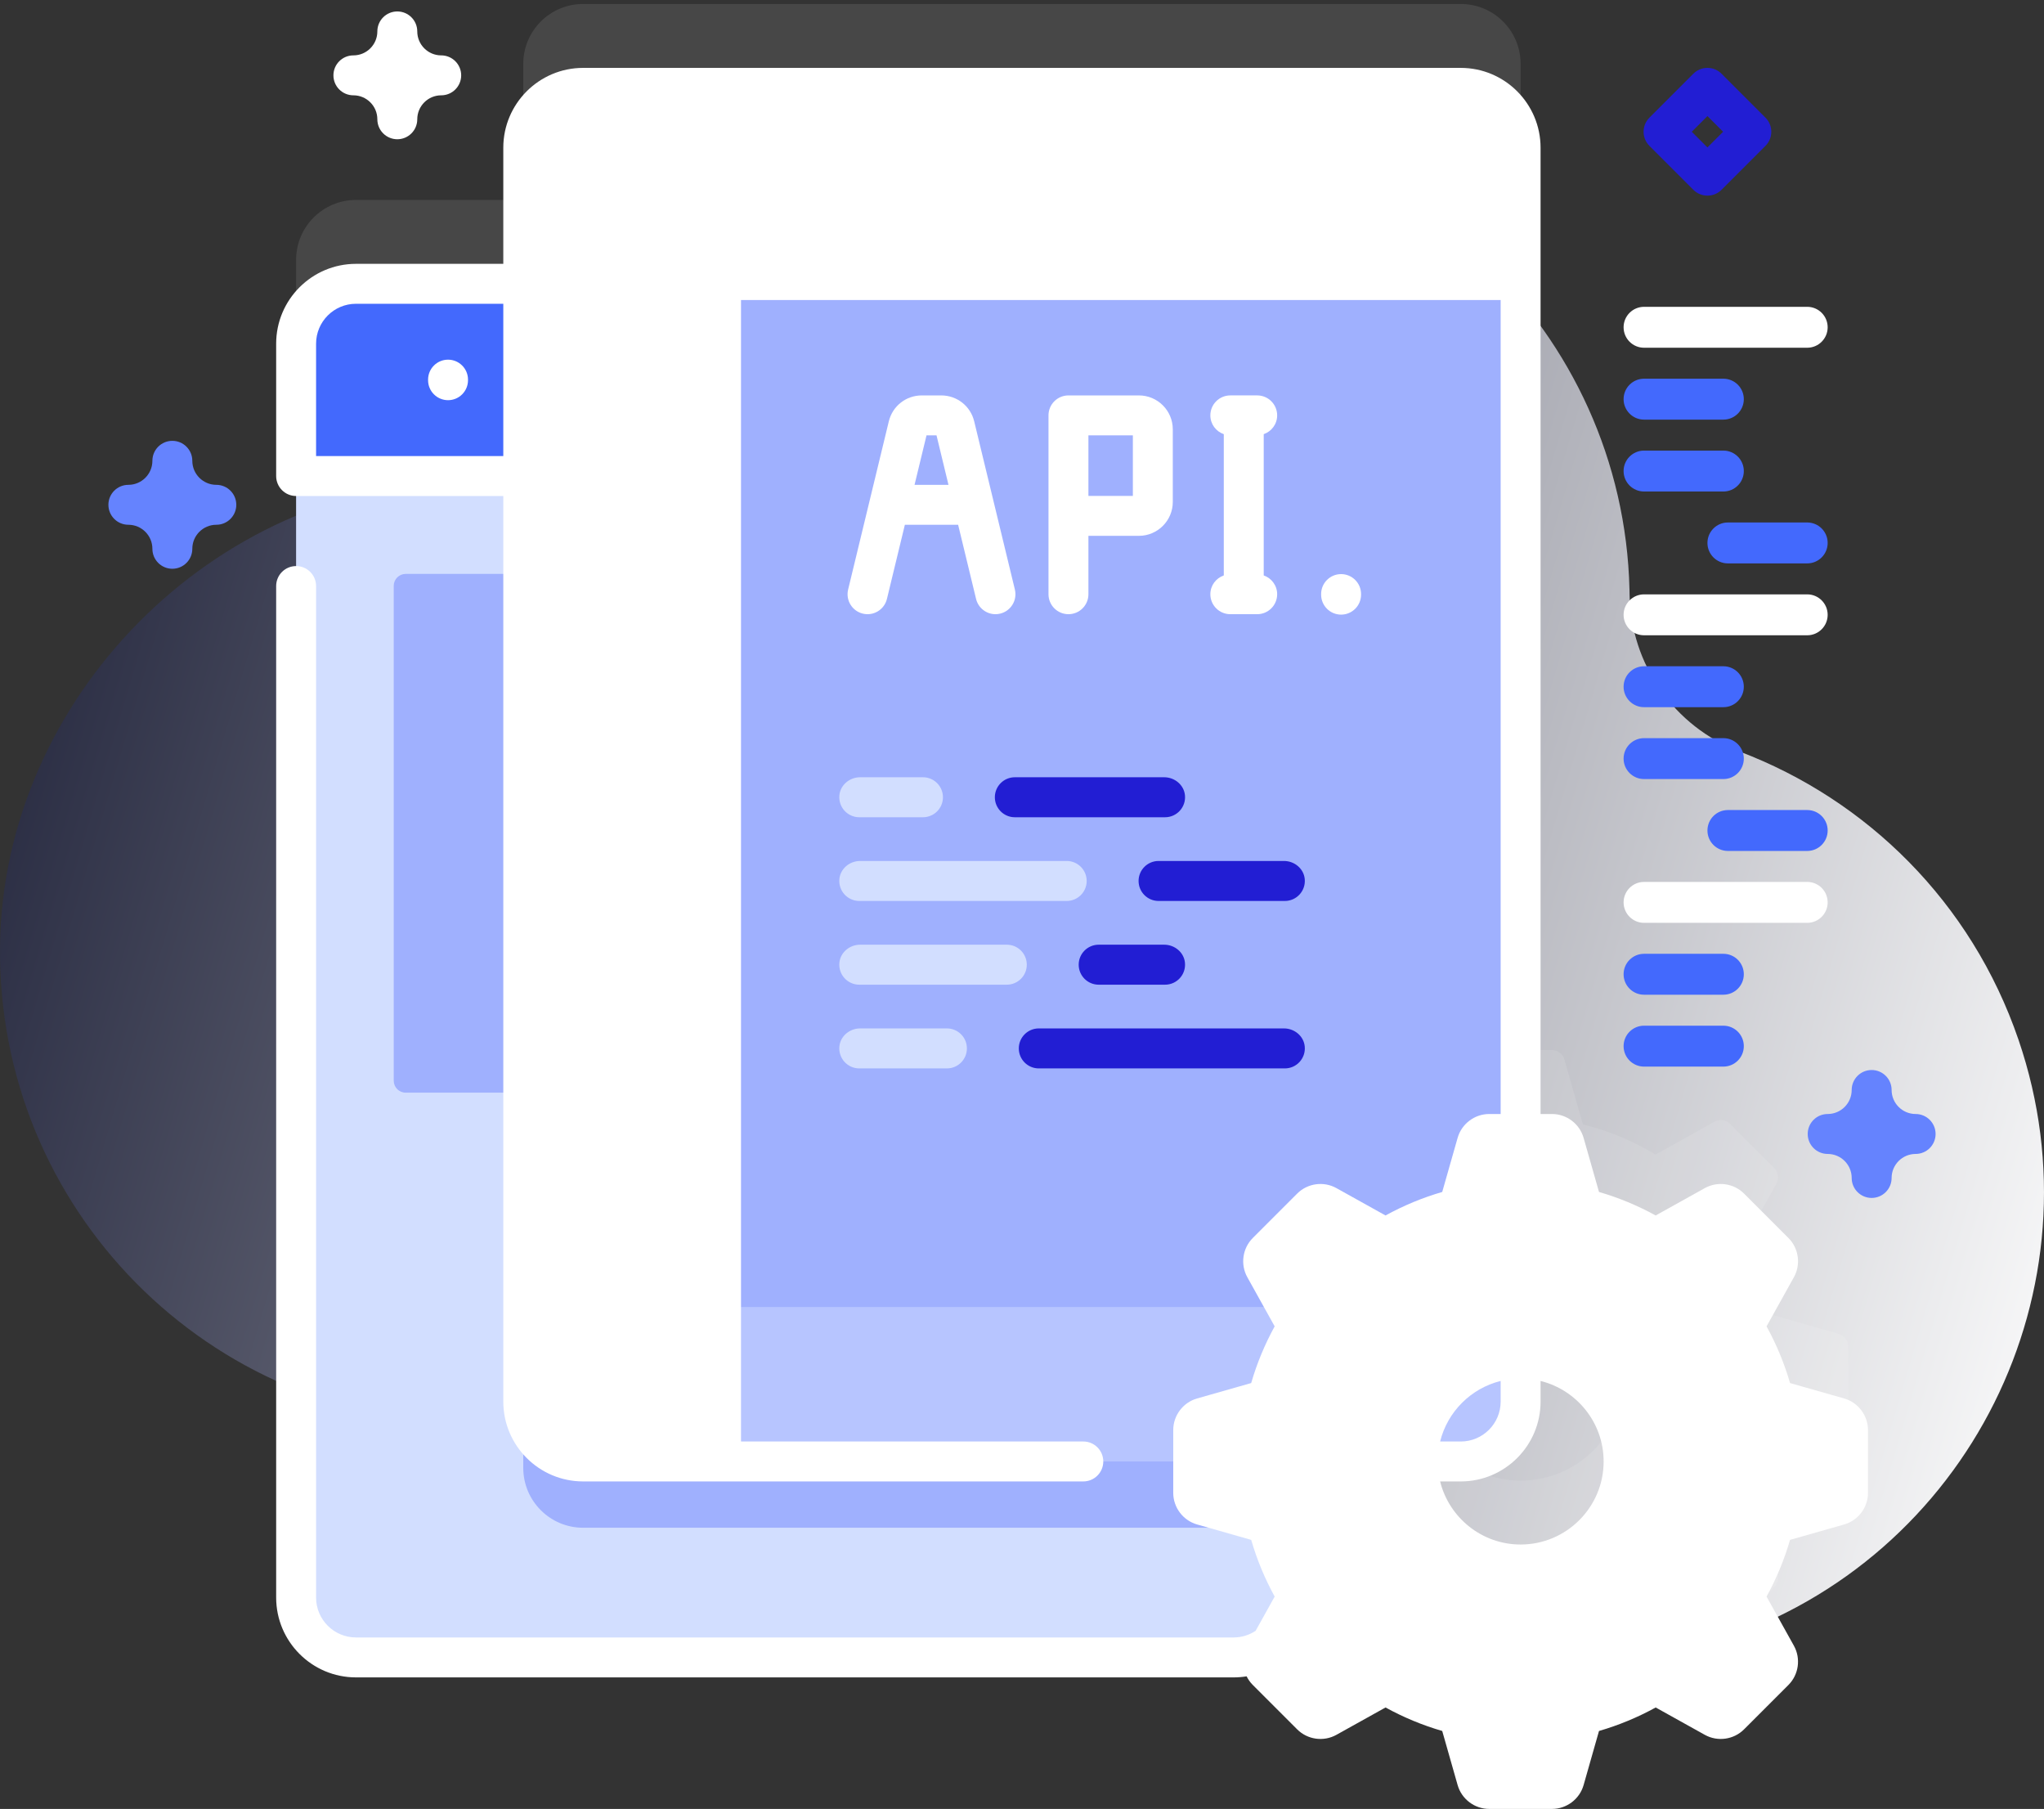 <?xml version="1.0" encoding="UTF-8"?> <svg xmlns="http://www.w3.org/2000/svg" width="512" height="453" viewBox="0 0 512 453" fill="none"><rect x="0" y="0" width="512" height="453" fill="#333333" stroke="none"/> <path d="M505.626 260.416C493.8 225.806 467.488 200.256 435.774 188.214C419.344 181.975 408.428 166.358 408.187 148.785C408.182 148.401 408.175 148.016 408.166 147.631C406.659 83.049 352.678 31.301 288.089 32.41C249.995 33.064 216.301 51.765 195.184 80.33C176.999 104.929 148.694 120.295 118.104 120.279C117.206 120.279 116.307 120.288 115.404 120.308C53.487 121.661 0.837 174.786 0.011 236.711C-0.868 302.643 52.314 356.365 118.043 356.365C168.99 356.365 212.392 324.088 228.929 278.868C233.256 267.036 246.081 260.694 258.212 264.096C258.363 264.138 258.515 264.181 258.667 264.223C269.766 267.287 277.125 277.863 276.217 289.342C275 304.725 276.798 320.597 282.015 336.138C302.536 397.273 369.203 430.823 430.508 410.818C493.219 390.353 526.887 322.634 505.626 260.416V260.416Z" fill="url(#paint0_linear)"></path> <path opacity="0.1" d="M460.567 334.016L444.291 329.381C442.697 322.883 440.131 316.764 436.754 311.195L444.989 296.404C445.687 295.146 445.468 293.573 444.451 292.556L433.327 281.432C432.309 280.414 430.736 280.196 429.479 280.894L414.687 289.129C409.118 285.752 402.999 283.186 396.501 281.593L391.866 265.317C391.471 263.929 390.205 262.974 388.762 262.974H380.897V15.988C380.897 7.714 374.182 0.998 365.907 0.998H146.06C137.786 0.998 131.07 7.713 131.07 15.988V50.071H89.163C80.892 50.071 74.171 56.792 74.171 65.063V379.069C74.171 387.35 80.892 394.061 89.163 394.061H309.008C312.546 394.061 315.794 392.826 318.36 390.773L316.805 393.565C316.107 394.822 316.326 396.396 317.343 397.413L328.467 408.537C329.485 409.555 331.058 409.773 332.315 409.075L347.107 400.84C352.675 404.217 358.795 406.783 365.293 408.377L369.928 424.653C370.323 426.041 371.589 426.996 373.032 426.996H388.762C390.205 426.996 391.471 426.041 391.866 424.653L396.501 408.377C402.999 406.783 409.118 404.218 414.687 400.84L429.479 409.075C430.737 409.773 432.309 409.554 433.327 408.537L444.451 397.413C445.469 396.395 445.687 394.822 444.989 393.565L436.754 378.773C440.131 373.205 442.697 367.085 444.291 360.587L460.567 355.952C461.955 355.557 462.91 354.291 462.91 352.848V337.119C462.91 335.677 461.955 334.411 460.567 334.016V334.016ZM323.884 380.85C323.953 380.265 323.999 379.673 323.999 379.069V376.982C324.338 377.584 324.682 378.183 325.04 378.773L323.884 380.85ZM380.897 370.78C366.652 370.78 355.103 359.231 355.101 344.987H365.907C374.181 344.987 380.897 338.272 380.897 329.997V319.188C395.143 319.188 406.693 330.738 406.693 344.984C406.693 359.23 395.143 370.78 380.897 370.78V370.78Z" fill="white"></path> <path d="M324 86.064V400.07C324 408.351 317.279 415.062 309.008 415.062H89.163C80.892 415.062 74.171 408.351 74.171 400.07V86.064C74.171 77.793 80.892 71.072 89.163 71.072H309.008C317.279 71.072 324 77.793 324 86.064V86.064Z" fill="#D2DEFF"></path> <path d="M299.546 270.633V146.717C299.546 145.061 298.204 143.719 296.548 143.719H101.623C99.967 143.719 98.625 145.061 98.625 146.717V270.631C98.625 272.287 99.967 273.629 101.623 273.629H296.548C298.204 273.631 299.546 272.288 299.546 270.633Z" fill="#9FB0FE"></path> <path d="M323.999 225.148V382.585H146.062C137.788 382.585 131.072 375.87 131.072 367.595V225.148H323.999Z" fill="#9FB0FE"></path> <path d="M324.002 119.21V86.062C324.002 77.783 317.291 71.072 309.012 71.072H89.164C80.885 71.072 74.174 77.783 74.174 86.062V119.21H324.002Z" fill="#4369FD"></path> <path d="M380.897 36.99V350.999C380.897 359.273 374.182 365.989 365.907 365.989H146.06C137.786 365.989 131.07 359.274 131.07 350.999V36.99C131.07 28.716 137.785 22 146.06 22H365.908C374.182 22 380.897 28.716 380.897 36.99V36.99Z" fill="#9FB0FE"></path> <path d="M131.07 327.307V351.001C131.07 359.275 137.785 365.991 146.06 365.991H365.908C374.182 365.991 380.898 359.276 380.898 351.001V327.307H131.07Z" fill="#B7C5FF"></path> <path d="M185.615 22.002H146.06C137.786 22.002 131.07 28.717 131.07 36.992V351.001C131.07 359.275 137.785 365.991 146.06 365.991H185.615V22.002Z" fill="white"></path> <path d="M380.897 70.138V36.99C380.897 28.711 374.186 22 365.907 22H146.06C137.781 22 131.07 28.711 131.07 36.99V70.138H380.897Z" fill="white"></path> <path d="M460.567 355.019L444.291 350.384C442.697 343.886 440.132 337.767 436.754 332.198L444.989 317.406C445.687 316.148 445.468 314.576 444.451 313.558L433.327 302.434C432.309 301.416 430.736 301.198 429.479 301.896L414.687 310.131C409.119 306.754 402.999 304.188 396.501 302.594L391.866 286.318C391.471 284.93 390.205 283.975 388.762 283.975H373.032C371.589 283.975 370.324 284.93 369.928 286.318L365.293 302.594C358.795 304.188 352.676 306.753 347.107 310.131L332.315 301.896C331.057 301.198 329.485 301.417 328.467 302.434L317.343 313.558C316.325 314.576 316.106 316.149 316.805 317.406L325.04 332.198C321.663 337.766 319.097 343.886 317.503 350.384L301.227 355.019C299.839 355.414 298.884 356.68 298.884 358.123V373.853C298.884 375.296 299.839 376.562 301.227 376.957L317.503 381.592C319.097 388.09 321.662 394.209 325.04 399.778L316.805 414.57C316.107 415.828 316.326 417.4 317.343 418.418L328.467 429.542C329.485 430.56 331.058 430.779 332.315 430.08L347.107 421.845C352.675 425.222 358.795 427.788 365.293 429.382L369.928 445.658C370.323 447.046 371.589 448.001 373.032 448.001H388.762C390.205 448.001 391.47 447.046 391.866 445.658L396.501 429.382C402.999 427.788 409.118 425.223 414.687 421.845L429.479 430.08C430.737 430.778 432.309 430.559 433.327 429.542L444.451 418.418C445.469 417.4 445.688 415.827 444.989 414.57L436.754 399.778C440.131 394.21 442.697 388.09 444.291 381.592L460.567 376.957C461.955 376.562 462.91 375.296 462.91 373.853V358.123C462.91 356.68 461.955 355.414 460.567 355.019ZM380.897 391.783C366.651 391.783 355.101 380.233 355.101 365.987C355.101 351.741 366.651 340.191 380.897 340.191C395.143 340.191 406.693 351.741 406.693 365.987C406.693 380.233 395.143 391.783 380.897 391.783Z" fill="white"></path> <path d="M99.521 34.87C96.76 34.87 94.521 32.632 94.521 29.87C94.521 26.561 91.829 23.869 88.52 23.869C85.759 23.869 83.52 21.631 83.52 18.869C83.52 16.107 85.759 13.869 88.52 13.869C91.829 13.869 94.521 11.177 94.521 7.867C94.521 5.105 96.76 2.867 99.521 2.867C102.282 2.867 104.521 5.105 104.521 7.867C104.521 11.177 107.213 13.869 110.522 13.869C113.283 13.869 115.522 16.107 115.522 18.869C115.522 21.631 113.283 23.869 110.522 23.869C107.213 23.869 104.521 26.561 104.521 29.87C104.521 32.632 102.282 34.87 99.521 34.87Z" fill="white"></path> <path d="M411.816 87.082H452.687C455.517 87.082 457.81 84.788 457.81 81.959C457.81 79.13 455.517 76.836 452.687 76.836H411.816C408.986 76.836 406.693 79.13 406.693 81.959C406.693 84.788 408.987 87.082 411.816 87.082Z" fill="white"></path> <path d="M411.816 105.084H431.685C434.515 105.084 436.808 102.79 436.808 99.961C436.808 97.132 434.515 94.838 431.685 94.838H411.816C408.986 94.838 406.693 97.132 406.693 99.961C406.693 102.79 408.987 105.084 411.816 105.084V105.084Z" fill="#4369FD"></path> <path d="M411.816 123.086H431.685C434.515 123.086 436.808 120.792 436.808 117.963C436.808 115.134 434.515 112.84 431.685 112.84H411.816C408.986 112.84 406.693 115.134 406.693 117.963C406.693 120.792 408.987 123.086 411.816 123.086V123.086Z" fill="#4369FD"></path> <path d="M411.816 159.09H452.687C455.517 159.09 457.81 156.796 457.81 153.967C457.81 151.138 455.517 148.844 452.687 148.844H411.816C408.986 148.844 406.693 151.138 406.693 153.967C406.693 156.796 408.987 159.09 411.816 159.09Z" fill="white"></path> <path d="M411.816 177.094H431.685C434.515 177.094 436.808 174.8 436.808 171.971C436.808 169.142 434.515 166.848 431.685 166.848H411.816C408.986 166.848 406.693 169.142 406.693 171.971C406.693 174.799 408.987 177.094 411.816 177.094V177.094Z" fill="#4369FD"></path> <path d="M411.816 195.096H431.685C434.515 195.096 436.808 192.802 436.808 189.973C436.808 187.144 434.515 184.85 431.685 184.85H411.816C408.986 184.85 406.693 187.144 406.693 189.973C406.693 192.802 408.987 195.096 411.816 195.096V195.096Z" fill="#4369FD"></path> <path d="M452.688 130.842H432.819C429.989 130.842 427.696 133.136 427.696 135.965C427.696 138.794 429.989 141.088 432.819 141.088H452.688C455.518 141.088 457.811 138.794 457.811 135.965C457.811 133.136 455.517 130.842 452.688 130.842Z" fill="#4369FD"></path> <path d="M411.816 231.1H452.687C455.517 231.1 457.81 228.806 457.81 225.977C457.81 223.148 455.517 220.854 452.687 220.854H411.816C408.986 220.854 406.693 223.148 406.693 225.977C406.693 228.806 408.987 231.1 411.816 231.1Z" fill="white"></path> <path d="M411.816 249.101H431.685C434.515 249.101 436.808 246.807 436.808 243.978C436.808 241.149 434.515 238.855 431.685 238.855H411.816C408.986 238.855 406.693 241.149 406.693 243.978C406.693 246.807 408.987 249.101 411.816 249.101V249.101Z" fill="#4369FD"></path> <path d="M411.816 267.103H431.685C434.515 267.103 436.808 264.809 436.808 261.98C436.808 259.151 434.515 256.857 431.685 256.857H411.816C408.986 256.857 406.693 259.151 406.693 261.98C406.693 264.81 408.987 267.103 411.816 267.103V267.103Z" fill="#4369FD"></path> <path d="M452.688 202.852H432.819C429.989 202.852 427.696 205.146 427.696 207.975C427.696 210.804 429.989 213.098 432.819 213.098H452.688C455.518 213.098 457.811 210.804 457.811 207.975C457.811 205.146 455.517 202.852 452.688 202.852Z" fill="#4369FD"></path> <path d="M244.026 105.51C243.101 101.689 239.71 99.022 235.779 99.022H230.887C226.956 99.022 223.565 101.689 222.64 105.51L212.447 147.632C211.798 150.316 213.447 153.018 216.131 153.668C218.814 154.319 221.518 152.668 222.167 149.984L226.66 131.415H240.002L244.495 149.984C245.049 152.273 247.096 153.81 249.352 153.81C249.741 153.81 250.137 153.764 250.532 153.668C253.216 153.019 254.866 150.316 254.217 147.632L244.026 105.51ZM229.083 121.414L232.082 109.022H234.587L237.586 121.414H229.083Z" fill="white"></path> <path d="M285.288 99.022H267.637C264.875 99.022 262.636 101.26 262.636 104.022V148.808C262.636 151.57 264.875 153.809 267.637 153.809C270.399 153.809 272.638 151.57 272.638 148.808V134.185H285.288C289.966 134.185 293.772 130.379 293.772 125.701V107.506C293.771 102.827 289.966 99.022 285.288 99.022V99.022ZM283.77 124.184H272.637V109.022H283.77V124.184Z" fill="white"></path> <path d="M316.548 144.103V108.726C318.503 108.047 319.916 106.208 319.916 104.021C319.916 101.259 317.677 99.019 314.915 99.019H308.18C305.418 99.019 303.179 101.259 303.179 104.021C303.179 106.208 304.591 108.047 306.547 108.726V144.103C304.592 144.782 303.179 146.621 303.179 148.808C303.179 151.57 305.418 153.809 308.18 153.809H314.915C317.677 153.809 319.916 151.57 319.916 148.808C319.916 146.621 318.503 144.782 316.548 144.103Z" fill="white"></path> <path d="M335.93 153.917C333.168 153.917 330.929 151.678 330.929 148.916V148.771C330.929 146.009 333.168 143.77 335.93 143.77C338.692 143.77 340.931 146.009 340.931 148.771V148.916C340.931 151.678 338.692 153.917 335.93 153.917Z" fill="white"></path> <path d="M231.19 194.643H215.457C212.842 194.643 210.506 196.555 210.258 199.158C209.973 202.145 212.314 204.658 215.242 204.658H231.19C233.956 204.658 236.198 202.416 236.198 199.65C236.198 196.885 233.956 194.643 231.19 194.643V194.643Z" fill="#D2DEFF"></path> <path d="M291.621 194.643H254.207C251.441 194.643 249.199 196.885 249.199 199.651C249.199 202.417 251.441 204.659 254.207 204.659H291.836C294.764 204.659 297.105 202.146 296.82 199.159C296.572 196.555 294.236 194.643 291.621 194.643V194.643Z" fill="#221ED3"></path> <path d="M267.194 215.607H215.457C212.842 215.607 210.506 217.519 210.258 220.122C209.973 223.109 212.314 225.622 215.242 225.622H267.194C269.96 225.622 272.202 223.38 272.202 220.614C272.202 217.849 269.96 215.607 267.194 215.607V215.607Z" fill="#D2DEFF"></path> <path d="M321.624 215.607H290.21C287.444 215.607 285.202 217.849 285.202 220.615C285.202 223.381 287.444 225.623 290.21 225.623H321.839C324.768 225.623 327.108 223.109 326.823 220.123C326.575 217.519 324.24 215.607 321.624 215.607V215.607Z" fill="#221ED3"></path> <path d="M252.192 236.574H215.457C212.842 236.574 210.506 238.486 210.258 241.089C209.973 244.076 212.314 246.589 215.242 246.589H252.193C254.959 246.589 257.201 244.347 257.201 241.581C257.2 238.816 254.958 236.574 252.192 236.574V236.574Z" fill="#D2DEFF"></path> <path d="M291.621 236.574H275.209C272.443 236.574 270.201 238.816 270.201 241.582C270.201 244.348 272.443 246.59 275.209 246.59H291.836C294.764 246.59 297.105 244.077 296.82 241.09C296.572 238.486 294.236 236.574 291.621 236.574V236.574Z" fill="#221ED3"></path> <path d="M321.625 257.541H260.208C257.442 257.541 255.2 259.783 255.2 262.549C255.2 265.315 257.442 267.557 260.208 267.557H321.84C324.768 267.557 327.109 265.044 326.824 262.057C326.575 259.453 324.24 257.541 321.625 257.541V257.541Z" fill="#221ED3"></path> <path d="M237.191 257.541H215.457C212.842 257.541 210.506 259.453 210.258 262.056C209.973 265.043 212.314 267.556 215.242 267.556H237.191C239.957 267.556 242.199 265.314 242.199 262.548C242.198 259.783 239.956 257.541 237.191 257.541Z" fill="#D2DEFF"></path> <path d="M461.938 350.21L448.387 346.352C446.954 341.414 444.983 336.658 442.503 332.153L449.36 319.835C451.135 316.641 450.569 312.606 447.986 310.024L436.862 298.9C434.28 296.317 430.245 295.752 427.045 297.528L414.731 304.383C410.225 301.903 405.469 299.932 400.533 298.498L396.674 284.947C395.672 281.43 392.418 278.974 388.761 278.974H385.896V36.991C385.896 25.969 376.929 17.002 365.906 17.002H146.06C135.038 17.002 126.07 25.969 126.07 36.991V66.073H89.164C78.142 66.073 69.175 75.04 69.175 86.062V119.207V119.212C69.175 121.974 71.414 124.212 74.175 124.212H126.071V350.997C126.071 362.019 135.038 370.986 146.061 370.986H271.359C274.12 370.986 276.359 368.748 276.359 365.986C276.359 363.224 274.12 360.986 271.359 360.986H146.06C140.552 360.986 136.07 356.505 136.07 350.997V75.14H375.897V278.974H373.032C369.375 278.974 366.122 281.43 365.119 284.948L361.261 298.498C356.325 299.932 351.569 301.902 347.063 304.383L334.744 297.525C331.55 295.752 327.514 296.317 324.933 298.9L313.81 310.023C311.226 312.606 310.661 316.64 312.437 319.838L319.292 332.152C316.812 336.658 314.841 341.414 313.408 346.351L299.857 350.209C296.341 351.211 293.885 354.465 293.885 358.122V373.851C293.885 377.507 296.341 380.761 299.859 381.763L313.409 385.621C314.842 390.559 316.813 395.314 319.293 399.82L314.518 408.398C312.885 409.481 310.996 410.058 309.013 410.058H89.164C83.656 410.058 79.175 405.577 79.175 400.068V146.756C79.175 143.994 76.936 141.756 74.175 141.756C71.414 141.756 69.175 143.994 69.175 146.756V400.069C69.175 411.091 78.142 420.059 89.164 420.059H309.012C310.113 420.059 311.2 419.97 312.266 419.796C312.653 420.58 313.168 421.311 313.809 421.952L324.933 433.076C327.517 435.66 331.55 436.224 334.749 434.448L347.063 427.593C351.568 430.072 356.324 432.043 361.261 433.477L365.12 447.028C366.122 450.545 369.376 453.001 373.033 453.001H388.762C392.419 453.001 395.672 450.545 396.675 447.027L400.533 433.477C405.471 432.043 410.226 430.073 414.731 427.593L427.05 434.451C430.243 436.222 434.278 435.658 436.861 433.076L447.986 421.952C450.567 419.369 451.132 415.335 449.357 412.137L442.502 399.823C444.981 395.318 446.953 390.561 448.386 385.624L461.938 381.766C465.454 380.764 467.91 377.51 467.91 373.854V358.125C467.91 354.466 465.454 351.212 461.938 350.21V350.21ZM126.07 114.212H79.175V86.063C79.175 80.555 83.656 76.074 89.164 76.074H126.07V114.212ZM136.07 65.14V36.991C136.07 31.483 140.551 27.002 146.06 27.002H365.908C371.416 27.002 375.898 31.483 375.898 36.991V65.139L136.07 65.14ZM457.91 372.514L442.922 376.783C441.194 377.275 439.863 378.656 439.435 380.4C437.982 386.322 435.642 391.969 432.479 397.184C431.547 398.72 431.512 400.639 432.386 402.208L439.969 415.828L430.739 425.058L417.119 417.475C415.549 416.602 413.63 416.637 412.094 417.569C406.879 420.732 401.232 423.072 395.31 424.524C393.565 424.953 392.184 426.284 391.692 428.011L387.424 443H374.37L370.102 428.012C369.61 426.284 368.228 424.953 366.484 424.525C360.563 423.073 354.916 420.733 349.7 417.57C348.163 416.638 346.246 416.604 344.675 417.476L331.055 425.058L321.826 415.829L329.409 402.209C330.283 400.64 330.247 398.721 329.316 397.185C326.152 391.969 323.812 386.322 322.36 380.401C321.932 378.657 320.601 377.276 318.873 376.784L303.885 372.515V359.462L318.873 355.193C320.601 354.701 321.932 353.32 322.36 351.576C323.812 345.655 326.152 340.008 329.316 334.792C330.248 333.256 330.283 331.337 329.409 329.768L321.827 316.148L331.057 306.919L344.676 314.501C346.245 315.375 348.164 315.34 349.701 314.408C354.918 311.244 360.565 308.903 366.485 307.452C368.23 307.023 369.611 305.692 370.103 303.965L374.371 288.977H387.425L391.693 303.965C392.185 305.693 393.566 307.024 395.311 307.452C401.231 308.904 406.878 311.244 412.095 314.408C413.632 315.34 415.551 315.375 417.12 314.501L430.739 306.919L439.969 316.148L432.387 329.768C431.513 331.337 431.549 333.256 432.48 334.792C435.643 340.007 437.983 345.654 439.436 351.576C439.864 353.32 441.195 354.701 442.923 355.193L457.911 359.462V372.514H457.91Z" fill="white"></path> <path d="M380.897 335.191C363.916 335.191 350.101 349.006 350.101 365.987C350.101 382.968 363.916 396.783 380.897 396.783C397.878 396.783 411.693 382.968 411.693 365.987C411.693 349.006 397.878 335.191 380.897 335.191ZM375.897 345.824V350.998C375.897 356.506 371.416 360.987 365.907 360.987H360.734C362.584 353.537 368.447 347.674 375.897 345.824V345.824ZM380.897 386.783C371.157 386.783 362.982 380.042 360.734 370.987H365.907C376.929 370.987 385.897 362.02 385.897 350.998V345.824C394.952 348.072 401.693 356.246 401.693 365.987C401.693 377.454 392.364 386.783 380.897 386.783V386.783Z" fill="white"></path> <path d="M112.23 100.215C114.991 100.215 117.23 97.977 117.23 95.215V95.07C117.23 92.308 114.991 90.07 112.23 90.07C109.469 90.07 107.23 92.308 107.23 95.07V95.215C107.23 97.977 109.469 100.215 112.23 100.215Z" fill="white"></path> <path d="M169.126 40.998C166.365 40.998 164.126 43.236 164.126 45.998V46.143C164.126 48.905 166.365 51.143 169.126 51.143C171.887 51.143 174.126 48.905 174.126 46.143V45.998C174.126 43.236 171.887 40.998 169.126 40.998Z" fill="white"></path> <path d="M188.438 40.998C185.677 40.998 183.438 43.236 183.438 45.998V46.143C183.438 48.905 185.677 51.143 188.438 51.143C191.199 51.143 193.438 48.905 193.438 46.143V45.998C193.438 43.236 191.199 40.998 188.438 40.998Z" fill="white"></path> <path d="M207.749 40.998C204.988 40.998 202.749 43.236 202.749 45.998V46.143C202.749 48.905 204.988 51.143 207.749 51.143C210.51 51.143 212.749 48.905 212.749 46.143V45.998C212.749 43.236 210.51 40.998 207.749 40.998Z" fill="white"></path> <path d="M163.343 199.578C163.343 196.816 161.104 194.578 158.342 194.578C155.58 194.578 153.341 196.817 153.341 199.578V199.723C153.341 202.485 155.58 204.724 158.342 204.724C161.104 204.724 163.343 202.485 163.343 199.723V199.578Z" fill="white"></path> <path d="M158.343 257.477C155.581 257.477 153.342 259.716 153.342 262.478V262.623C153.342 265.385 155.581 267.623 158.343 267.623C161.105 267.623 163.344 265.384 163.344 262.623V262.478C163.343 259.716 161.104 257.477 158.343 257.477Z" fill="white"></path> <path d="M427.696 48.991C426.416 48.991 425.137 48.503 424.16 47.526L413.164 36.531C412.226 35.593 411.7 34.322 411.7 32.996C411.7 31.67 412.227 30.398 413.164 29.461L424.16 18.465C425.098 17.527 426.369 17 427.696 17C429.022 17 430.294 17.527 431.232 18.465L442.227 29.461C444.18 31.413 444.18 34.579 442.227 36.531L431.232 47.526C430.255 48.503 428.976 48.991 427.696 48.991V48.991ZM423.771 32.996L427.695 36.92L431.619 32.996L427.695 29.071L423.771 32.996Z" fill="#221ED3"></path> <path d="M468.828 299.992C466.067 299.992 463.828 297.754 463.828 294.992C463.828 291.674 461.129 288.974 457.811 288.974C455.05 288.974 452.811 286.736 452.811 283.974C452.811 281.212 455.05 278.974 457.811 278.974C461.129 278.974 463.828 276.275 463.828 272.957C463.828 270.195 466.067 267.957 468.828 267.957C471.589 267.957 473.828 270.195 473.828 272.957C473.828 276.274 476.527 278.974 479.845 278.974C482.606 278.974 484.845 281.212 484.845 283.974C484.845 286.736 482.606 288.974 479.845 288.974C476.527 288.974 473.828 291.673 473.828 294.992C473.828 297.754 471.589 299.992 468.828 299.992Z" fill="#6583FE"></path> <path d="M43.172 142.431C40.411 142.431 38.172 140.193 38.172 137.431C38.172 134.114 35.473 131.414 32.155 131.414C29.394 131.414 27.155 129.176 27.155 126.414C27.155 123.652 29.394 121.414 32.155 121.414C35.473 121.414 38.172 118.715 38.172 115.396C38.172 112.634 40.411 110.396 43.172 110.396C45.933 110.396 48.172 112.634 48.172 115.396C48.172 118.714 50.871 121.414 54.189 121.414C56.95 121.414 59.189 123.652 59.189 126.414C59.189 129.176 56.95 131.414 54.189 131.414C50.871 131.414 48.172 134.113 48.172 137.431C48.172 140.192 45.934 142.431 43.172 142.431Z" fill="#6583FE"></path> <defs> <linearGradient id="paint0_linear" x1="-6.647" y1="132.429" x2="545.624" y2="294.861" gradientUnits="userSpaceOnUse"> <stop stop-color="#21243B"></stop> <stop offset="1" stop-color="white"></stop> </linearGradient> </defs> </svg> 